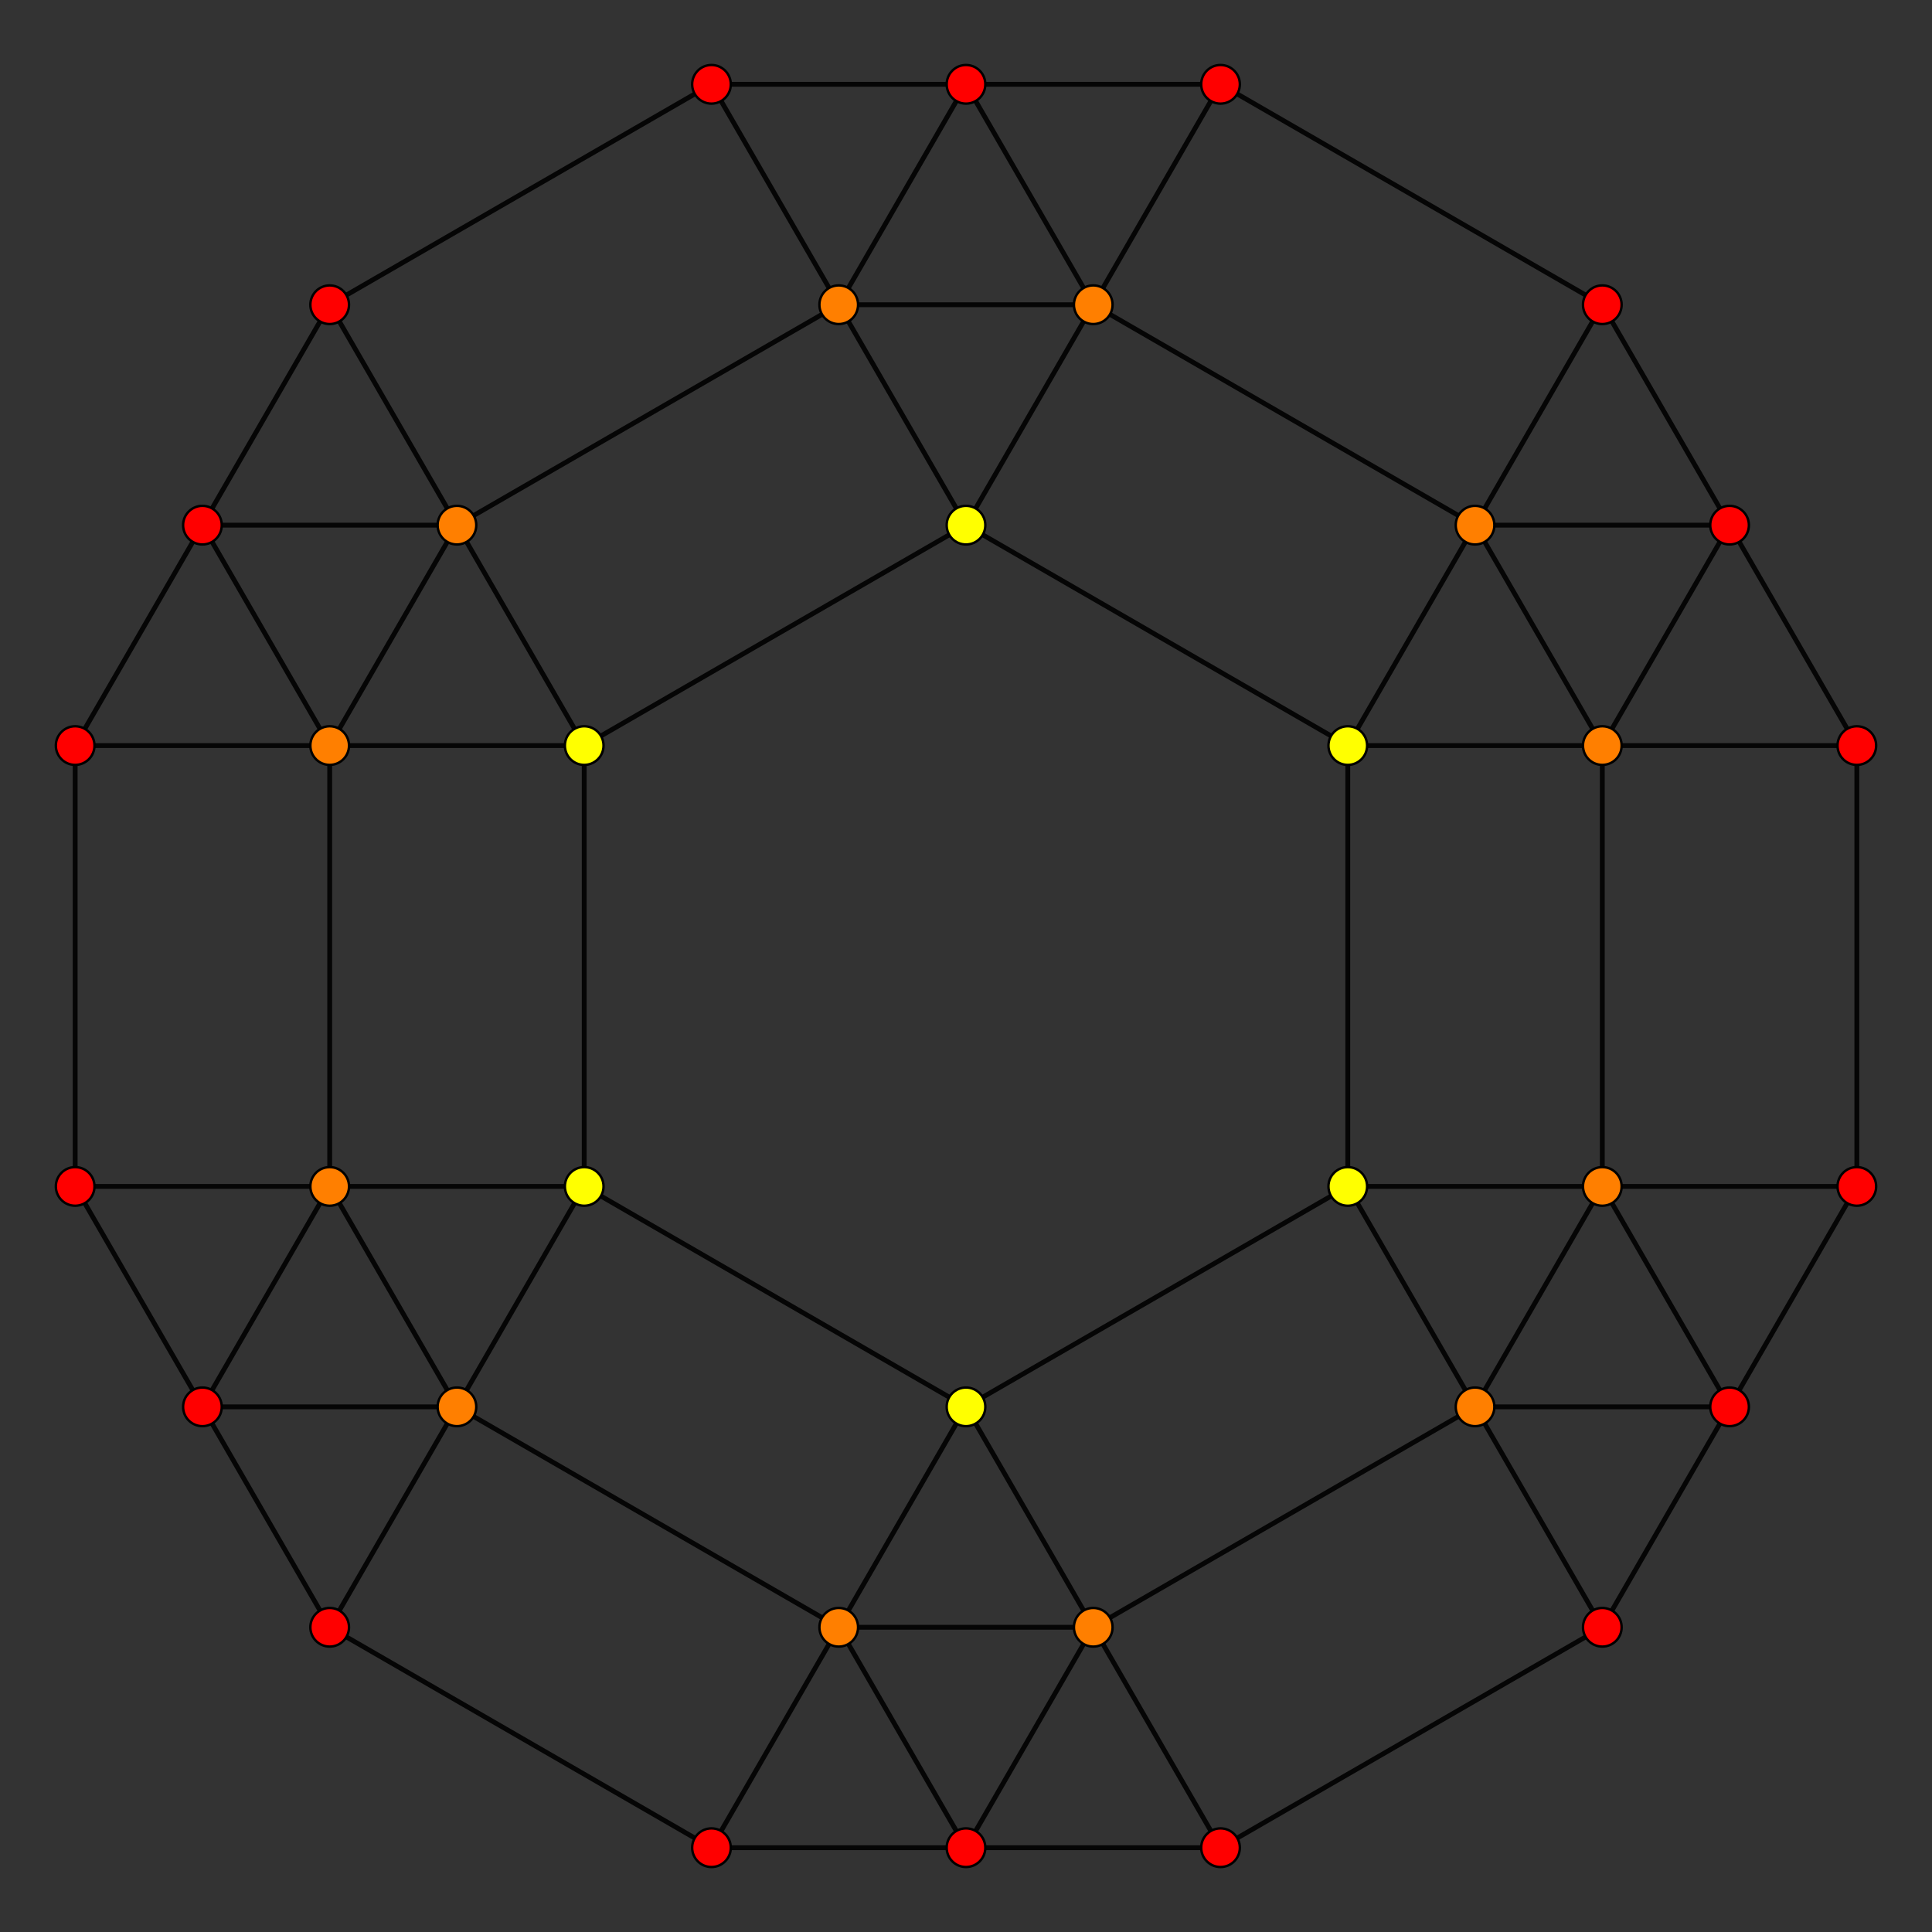 <?xml version="1.0" encoding="UTF-8" standalone="no"?>
<svg
xmlns="http://www.w3.org/2000/svg"
version="1.0"
width="1600" height="1600"
id="4-simplex_t0123_A2.svg">
<rect width="100%" height="100%" fill="#333333" stroke="none"/>
<g style="stroke:#000000;stroke-width:4.0;stroke-opacity:0.90;">
<line x1="1116.179" y1="982.546" x2="1116.179" y2="982.546"/>
<line x1="1116.179" y1="982.546" x2="1221.572" y2="1165.092"/>
<line x1="1116.179" y1="982.546" x2="1116.179" y2="617.454"/>
<line x1="1116.179" y1="982.546" x2="800.000" y2="1165.092"/>
<line x1="1221.572" y1="1165.092" x2="1326.965" y2="1347.638"/>
<line x1="1221.572" y1="1165.092" x2="1326.965" y2="982.546"/>
<line x1="1221.572" y1="1165.092" x2="905.393" y2="1347.638"/>
<line x1="1326.965" y1="1347.638" x2="1326.965" y2="1347.638"/>
<line x1="1326.965" y1="1347.638" x2="1432.358" y2="1165.092"/>
<line x1="1326.965" y1="1347.638" x2="1010.786" y2="1530.184"/>
<line x1="1116.179" y1="617.454" x2="1116.179" y2="617.454"/>
<line x1="1116.179" y1="617.454" x2="1221.572" y2="434.908"/>
<line x1="1116.179" y1="617.454" x2="800.000" y2="434.908"/>
<line x1="1326.965" y1="982.546" x2="1432.358" y2="1165.092"/>
<line x1="1326.965" y1="982.546" x2="1326.965" y2="617.454"/>
<line x1="1326.965" y1="982.546" x2="1116.179" y2="982.546"/>
<line x1="1432.358" y1="1165.092" x2="1537.751" y2="982.546"/>
<line x1="1432.358" y1="1165.092" x2="1221.572" y2="1165.092"/>
<line x1="1221.572" y1="434.908" x2="1326.965" y2="617.454"/>
<line x1="1221.572" y1="434.908" x2="1326.965" y2="252.362"/>
<line x1="1221.572" y1="434.908" x2="905.393" y2="252.362"/>
<line x1="1326.965" y1="617.454" x2="1432.358" y2="434.908"/>
<line x1="1326.965" y1="617.454" x2="1116.179" y2="617.454"/>
<line x1="1537.751" y1="982.546" x2="1537.751" y2="982.546"/>
<line x1="1537.751" y1="982.546" x2="1537.751" y2="617.454"/>
<line x1="1537.751" y1="982.546" x2="1326.965" y2="982.546"/>
<line x1="1326.965" y1="252.362" x2="1326.965" y2="252.362"/>
<line x1="1326.965" y1="252.362" x2="1432.358" y2="434.908"/>
<line x1="1326.965" y1="252.362" x2="1010.786" y2="69.816"/>
<line x1="1432.358" y1="434.908" x2="1537.751" y2="617.454"/>
<line x1="1432.358" y1="434.908" x2="1221.572" y2="434.908"/>
<line x1="1537.751" y1="617.454" x2="1537.751" y2="617.454"/>
<line x1="1537.751" y1="617.454" x2="1326.965" y2="617.454"/>
<line x1="800.000" y1="1165.092" x2="800.000" y2="1165.092"/>
<line x1="800.000" y1="1165.092" x2="905.393" y2="1347.638"/>
<line x1="800.000" y1="1165.092" x2="483.821" y2="982.546"/>
<line x1="905.393" y1="1347.638" x2="1010.786" y2="1530.184"/>
<line x1="905.393" y1="1347.638" x2="694.607" y2="1347.638"/>
<line x1="1010.786" y1="1530.184" x2="1010.786" y2="1530.184"/>
<line x1="1010.786" y1="1530.184" x2="800.000" y2="1530.184"/>
<line x1="800.000" y1="434.908" x2="800.000" y2="434.908"/>
<line x1="800.000" y1="434.908" x2="905.393" y2="252.362"/>
<line x1="800.000" y1="434.908" x2="483.821" y2="617.454"/>
<line x1="905.393" y1="252.362" x2="1010.786" y2="69.816"/>
<line x1="905.393" y1="252.362" x2="694.607" y2="252.362"/>
<line x1="1010.786" y1="69.816" x2="1010.786" y2="69.816"/>
<line x1="1010.786" y1="69.816" x2="800.000" y2="69.816"/>
<line x1="483.821" y1="982.546" x2="483.821" y2="982.546"/>
<line x1="483.821" y1="982.546" x2="483.821" y2="617.454"/>
<line x1="483.821" y1="982.546" x2="273.035" y2="982.546"/>
<line x1="694.607" y1="1347.638" x2="800.000" y2="1530.184"/>
<line x1="694.607" y1="1347.638" x2="800.000" y2="1165.092"/>
<line x1="694.607" y1="1347.638" x2="378.428" y2="1165.092"/>
<line x1="800.000" y1="1530.184" x2="905.393" y2="1347.638"/>
<line x1="800.000" y1="1530.184" x2="589.214" y2="1530.184"/>
<line x1="483.821" y1="617.454" x2="483.821" y2="617.454"/>
<line x1="483.821" y1="617.454" x2="273.035" y2="617.454"/>
<line x1="694.607" y1="252.362" x2="800.000" y2="434.908"/>
<line x1="694.607" y1="252.362" x2="800.000" y2="69.816"/>
<line x1="694.607" y1="252.362" x2="378.428" y2="434.908"/>
<line x1="800.000" y1="69.816" x2="905.393" y2="252.362"/>
<line x1="800.000" y1="69.816" x2="589.214" y2="69.816"/>
<line x1="273.035" y1="982.546" x2="378.428" y2="1165.092"/>
<line x1="273.035" y1="982.546" x2="273.035" y2="617.454"/>
<line x1="273.035" y1="982.546" x2="62.249" y2="982.546"/>
<line x1="378.428" y1="1165.092" x2="483.821" y2="982.546"/>
<line x1="378.428" y1="1165.092" x2="167.642" y2="1165.092"/>
<line x1="589.214" y1="1530.184" x2="589.214" y2="1530.184"/>
<line x1="589.214" y1="1530.184" x2="694.607" y2="1347.638"/>
<line x1="589.214" y1="1530.184" x2="273.035" y2="1347.638"/>
<line x1="273.035" y1="617.454" x2="378.428" y2="434.908"/>
<line x1="273.035" y1="617.454" x2="62.249" y2="617.454"/>
<line x1="378.428" y1="434.908" x2="483.821" y2="617.454"/>
<line x1="378.428" y1="434.908" x2="167.642" y2="434.908"/>
<line x1="589.214" y1="69.816" x2="589.214" y2="69.816"/>
<line x1="589.214" y1="69.816" x2="694.607" y2="252.362"/>
<line x1="589.214" y1="69.816" x2="273.035" y2="252.362"/>
<line x1="62.249" y1="982.546" x2="62.249" y2="982.546"/>
<line x1="62.249" y1="982.546" x2="167.642" y2="1165.092"/>
<line x1="62.249" y1="982.546" x2="62.249" y2="617.454"/>
<line x1="167.642" y1="1165.092" x2="273.035" y2="1347.638"/>
<line x1="167.642" y1="1165.092" x2="273.035" y2="982.546"/>
<line x1="273.035" y1="1347.638" x2="273.035" y2="1347.638"/>
<line x1="273.035" y1="1347.638" x2="378.428" y2="1165.092"/>
<line x1="62.249" y1="617.454" x2="62.249" y2="617.454"/>
<line x1="62.249" y1="617.454" x2="167.642" y2="434.908"/>
<line x1="167.642" y1="434.908" x2="273.035" y2="617.454"/>
<line x1="167.642" y1="434.908" x2="273.035" y2="252.362"/>
<line x1="273.035" y1="252.362" x2="273.035" y2="252.362"/>
<line x1="273.035" y1="252.362" x2="378.428" y2="434.908"/>
</g>
<g style="stroke:#000000;stroke-width:2.0;fill:#ff0000">
<circle cx="1326.965" cy="1347.638" r="16.0"/>
<circle cx="1432.358" cy="1165.092" r="16.0"/>
<circle cx="1537.751" cy="982.546" r="16.0"/>
<circle cx="1326.965" cy="252.362" r="16.0"/>
<circle cx="1432.358" cy="434.908" r="16.0"/>
<circle cx="1537.751" cy="617.454" r="16.0"/>
<circle cx="1010.786" cy="1530.184" r="16.0"/>
<circle cx="1010.786" cy="69.816" r="16.0"/>
<circle cx="800.000" cy="1530.184" r="16.0"/>
<circle cx="800.000" cy="69.816" r="16.0"/>
<circle cx="589.214" cy="1530.184" r="16.0"/>
<circle cx="589.214" cy="69.816" r="16.0"/>
<circle cx="62.249" cy="982.546" r="16.0"/>
<circle cx="167.642" cy="1165.092" r="16.0"/>
<circle cx="273.035" cy="1347.638" r="16.0"/>
<circle cx="62.249" cy="617.454" r="16.0"/>
<circle cx="167.642" cy="434.908" r="16.0"/>
<circle cx="273.035" cy="252.362" r="16.0"/>
</g>
<g style="stroke:#000000;stroke-width:2.0;fill:#ff7f00">
<circle cx="1221.572" cy="1165.092" r="16.0"/>
<circle cx="1326.965" cy="982.546" r="16.0"/>
<circle cx="1221.572" cy="434.908" r="16.0"/>
<circle cx="1326.965" cy="617.454" r="16.0"/>
<circle cx="905.393" cy="1347.638" r="16.0"/>
<circle cx="905.393" cy="252.362" r="16.0"/>
<circle cx="694.607" cy="1347.638" r="16.0"/>
<circle cx="694.607" cy="252.362" r="16.0"/>
<circle cx="273.035" cy="982.546" r="16.0"/>
<circle cx="378.428" cy="1165.092" r="16.0"/>
<circle cx="273.035" cy="617.454" r="16.0"/>
<circle cx="378.428" cy="434.908" r="16.0"/>
</g>
<g style="stroke:#000000;stroke-width:2.0;fill:#ffff00">
<circle cx="1116.179" cy="982.546" r="16.0"/>
<circle cx="1116.179" cy="617.454" r="16.0"/>
<circle cx="800.000" cy="1165.092" r="16.0"/>
<circle cx="800.000" cy="434.908" r="16.0"/>
<circle cx="483.821" cy="982.546" r="16.0"/>
<circle cx="483.821" cy="617.454" r="16.0"/>
</g>
</svg>
